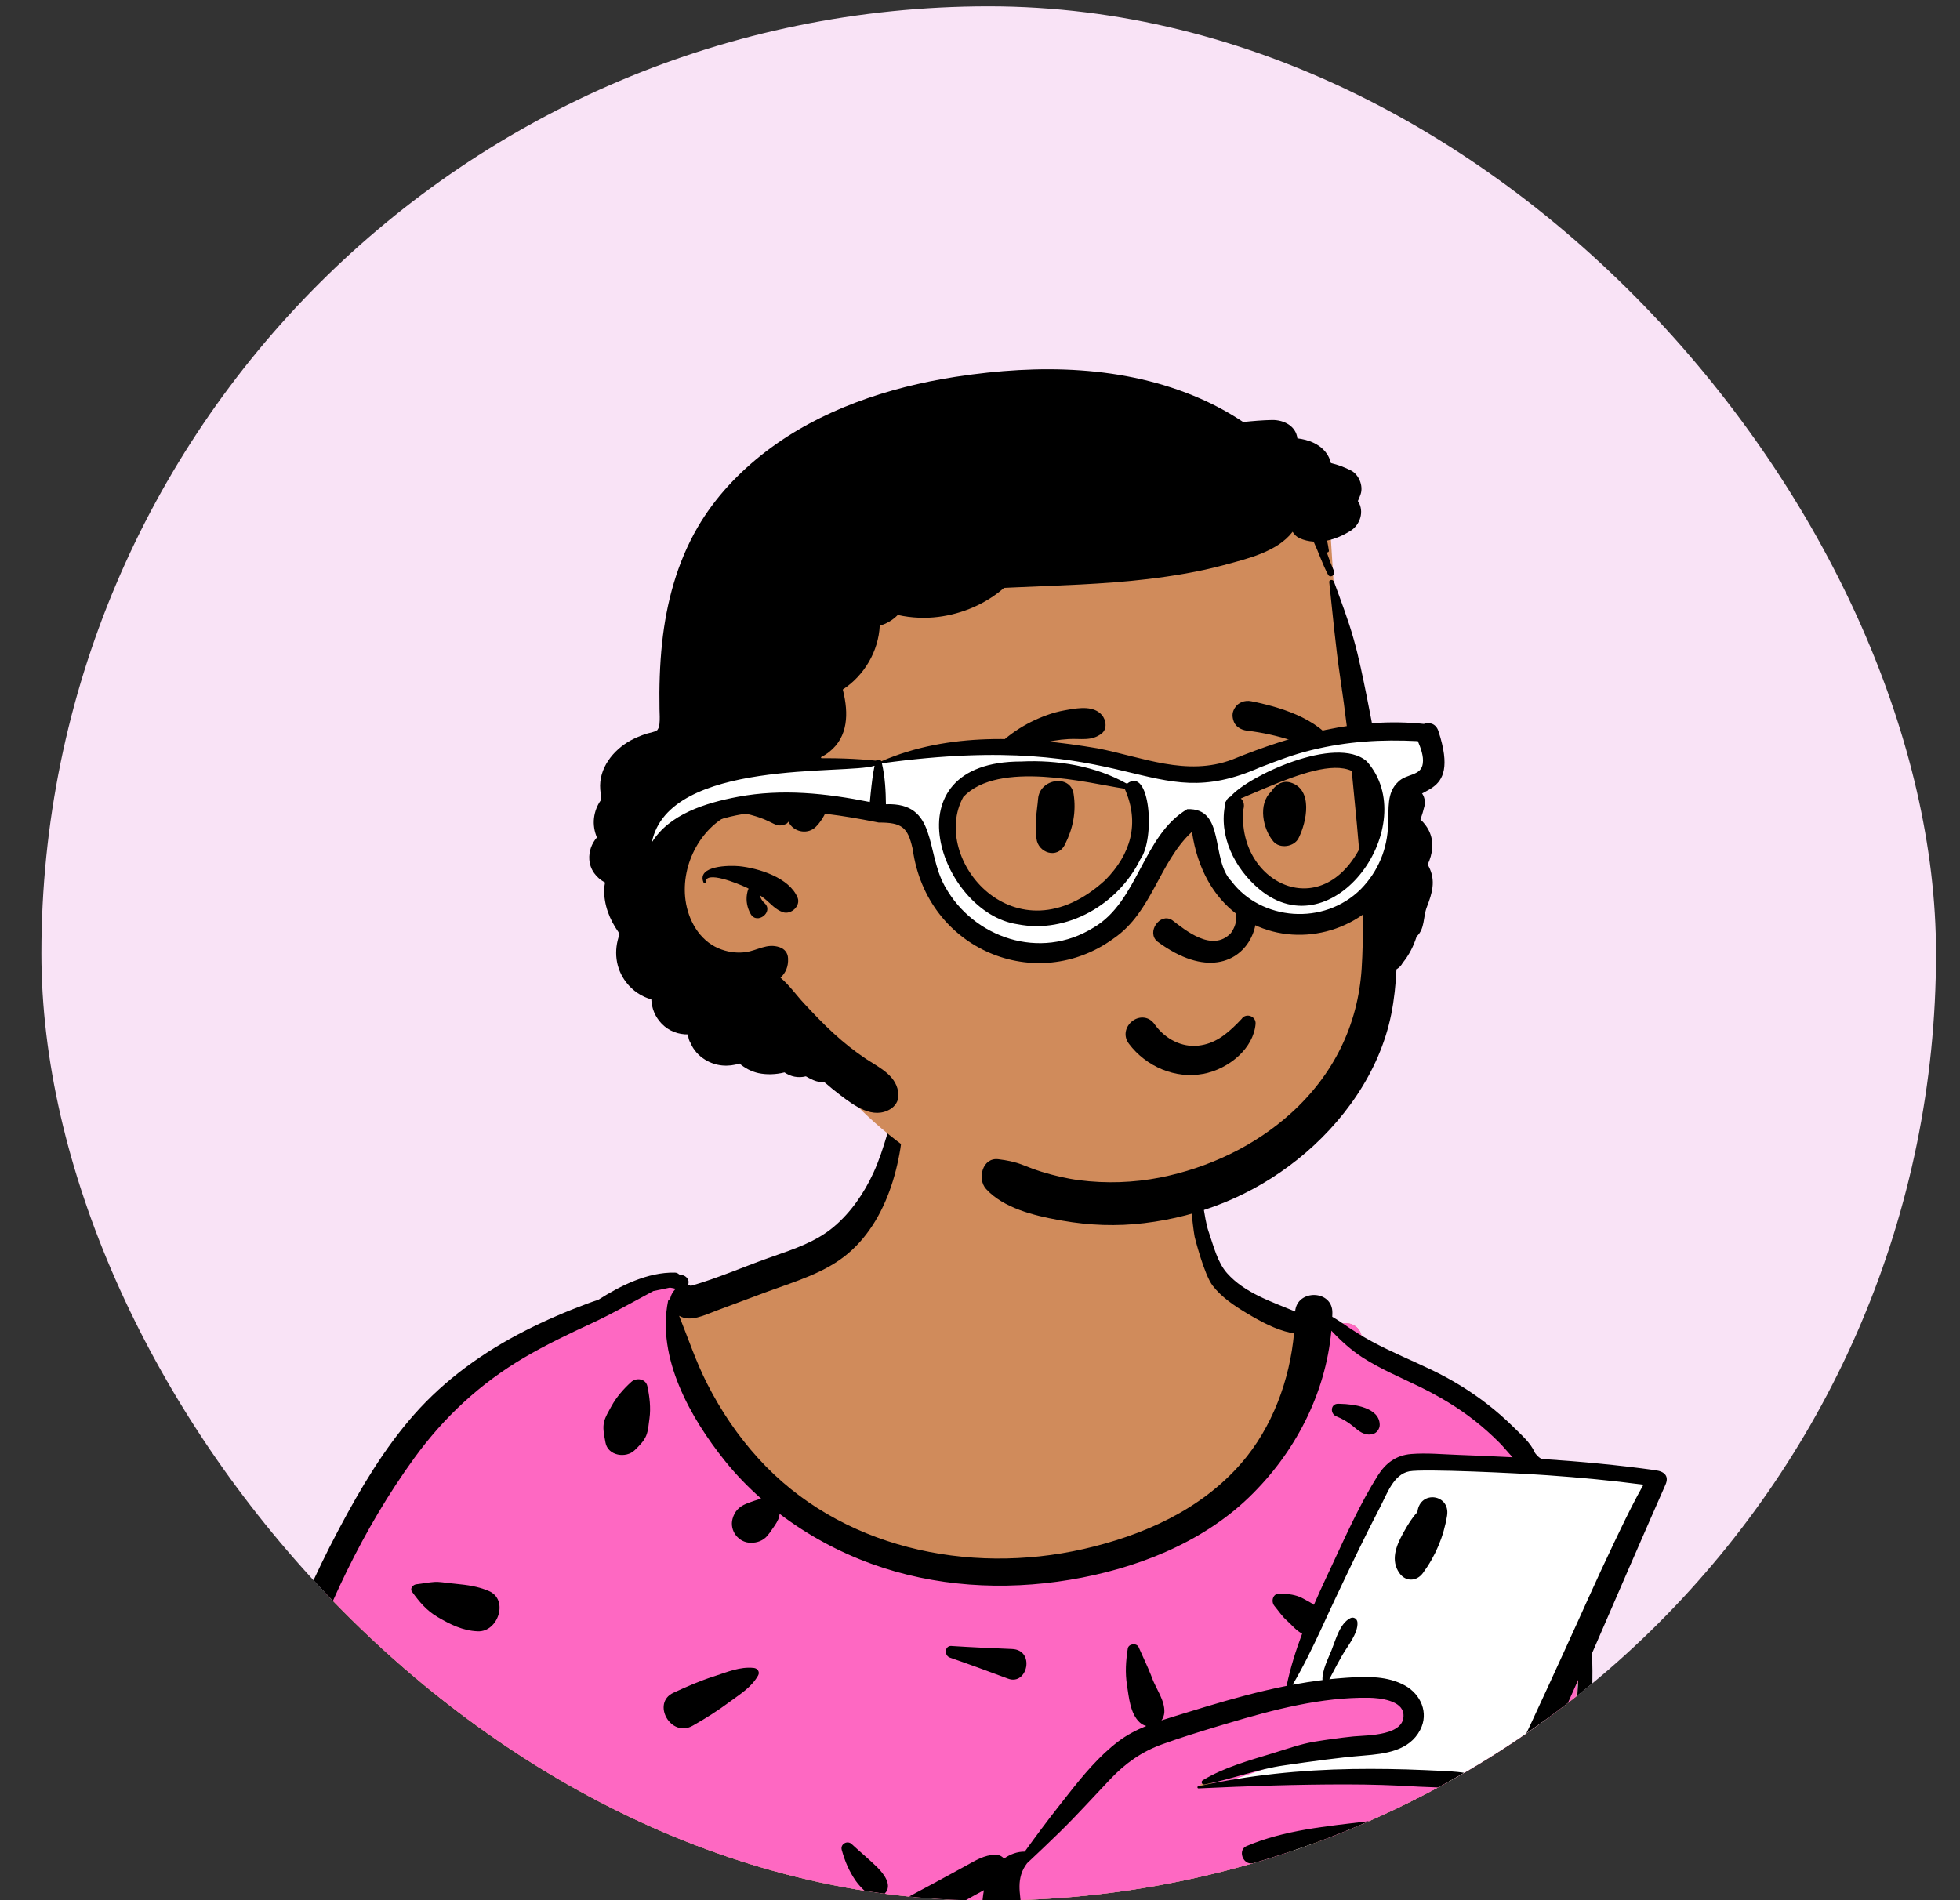 <svg width="33" height="32" viewBox="0 0 33 32" fill="none" xmlns="http://www.w3.org/2000/svg">
<rect x="0" y="0" width="33" height="32" fill="#333333" stroke="none"/>
<g clip-path="url(#clip0_6614_8702)">
<rect x="0.697" y="0.107" width="31.899" height="31.899" rx="15.95" fill="#F9E3F6"/>
<path fill-rule="evenodd" clip-rule="evenodd" d="M26.573 28.753C26.469 28.469 26.62 28.186 26.704 27.912C27.001 26.962 26.188 24.563 25.62 24.528C25.412 23.991 24.857 23.768 24.421 23.458C23.925 23.149 23.443 22.794 22.928 22.523C22.899 22.267 22.589 22.203 22.399 22.387C21.877 22.062 21.252 22.122 20.693 21.91C20.268 21.223 20.236 20.501 20.123 19.839C20.074 19.55 20.126 19.272 19.929 19.014C19.266 18.082 16.647 17.678 15.681 18.23C15.161 17.906 15.149 18.493 15.066 18.855C14.974 19.037 14.925 19.242 14.94 19.458C14.694 19.972 14.485 20.615 13.968 20.999C13.312 21.486 12.302 21.671 11.662 21.91C11.518 21.772 11.475 21.572 11.475 21.572C10.483 21.788 9.52 22.167 8.689 22.758C7.745 23.034 7.081 23.802 6.6 24.625C6.547 24.712 6.534 24.8 6.55 24.881C5.072 27.048 4.366 29.641 4.267 32.261C3.316 32.831 4.719 37.956 5.045 39.019C5.046 39.019 5.046 39.019 5.046 39.019C5.258 39.394 5.498 40.464 6.029 40.381C6.392 40.792 6.972 40.711 7.465 40.743C7.385 41.051 7.424 41.403 7.52 41.708C7.633 42.071 8.188 42.083 8.267 41.688C13.181 42.642 18.223 41.88 23.192 42.024C24.629 42.034 26.066 42.078 27.499 42.181C27.701 42.195 27.905 41.989 27.892 41.788C27.583 38.51 27.294 34.199 26.949 30.953C26.868 30.213 26.803 29.465 26.573 28.753Z" fill="#D08B5B"/>
<path d="M11.48 21.594L11.461 21.637C11.342 21.911 11.282 22.138 11.282 22.318C11.282 22.729 13.11 26.792 17.165 26.419C19.868 26.17 21.516 24.942 22.109 22.735L22.143 22.259C22.23 22.294 22.317 22.335 22.4 22.387C22.59 22.204 22.899 22.267 22.928 22.523C23.443 22.794 23.926 23.149 24.421 23.458L24.451 23.48C24.883 23.778 25.417 24.003 25.62 24.528L25.701 24.533C26.244 24.569 27.001 26.961 26.704 27.912C26.621 28.186 26.469 28.47 26.572 28.753C26.803 29.465 26.868 30.213 26.949 30.953C27.294 34.199 27.584 38.51 27.892 41.788C27.905 41.989 27.701 42.162 27.499 42.181C23.329 42.563 7.633 42.268 7.52 41.905C7.424 41.601 7.385 41.05 7.465 40.742C6.972 40.711 6.392 40.792 6.029 40.381C5.499 40.463 5.258 39.393 5.046 39.019L5.045 39.02C4.719 37.956 3.316 32.831 4.267 32.261C4.366 29.641 5.072 27.048 6.55 24.882C6.535 24.804 6.546 24.719 6.594 24.636L6.6 24.625C7.081 23.802 7.746 23.034 8.69 22.758C9.52 22.166 10.483 21.788 11.475 21.572C11.476 21.579 11.478 21.587 11.48 21.594ZM23.079 28.361C22.873 28.374 22.605 28.409 22.308 28.458C21.712 28.557 20.991 28.713 20.385 28.861C19.776 29.01 19.351 29.212 19.078 29.376C18.942 29.458 18.843 29.531 18.779 29.584C18.746 29.61 18.722 29.632 18.706 29.646C18.698 29.654 18.693 29.66 18.689 29.664C18.687 29.666 18.685 29.667 18.684 29.668L18.683 29.67H18.682L17.262 31.227L16.905 31.458L16.892 31.467V31.517C16.892 31.538 16.892 31.57 16.893 31.61C16.894 31.691 16.897 31.808 16.902 31.949C16.913 32.232 16.934 32.617 16.976 33.02C17.018 33.427 17.204 33.857 17.377 34.183C17.464 34.346 17.548 34.484 17.61 34.581C17.642 34.63 17.668 34.668 17.686 34.694C17.695 34.707 17.702 34.718 17.707 34.725C17.709 34.728 17.712 34.731 17.713 34.732L17.714 34.734H17.715V34.735L17.727 34.752L17.747 34.746H17.748C17.749 34.746 17.751 34.745 17.752 34.745C17.756 34.744 17.762 34.742 17.769 34.74C17.783 34.736 17.804 34.731 17.83 34.724C17.883 34.709 17.96 34.688 18.053 34.663C18.238 34.613 18.489 34.545 18.752 34.475C19.279 34.334 19.851 34.185 20.037 34.149C20.138 34.13 20.232 34.075 20.318 34.002C20.403 33.929 20.483 33.837 20.555 33.741C20.627 33.646 20.694 33.546 20.752 33.457C20.811 33.368 20.862 33.291 20.904 33.239C20.943 33.193 21.013 33.154 21.108 33.12C21.202 33.086 21.317 33.059 21.445 33.032C21.698 32.98 21.999 32.933 22.259 32.851C22.527 32.766 22.712 32.55 22.828 32.359C22.887 32.264 22.929 32.173 22.956 32.106C22.97 32.073 22.98 32.045 22.986 32.026C22.988 32.022 22.989 32.017 22.99 32.014C22.998 32.012 23.01 32.01 23.024 32.007C23.055 32 23.1 31.989 23.155 31.977C23.267 31.953 23.42 31.921 23.583 31.886C23.91 31.815 24.283 31.733 24.465 31.692C24.56 31.671 24.617 31.632 24.64 31.576C24.662 31.522 24.645 31.462 24.621 31.413C24.597 31.363 24.561 31.317 24.531 31.284C24.517 31.268 24.504 31.254 24.494 31.244L24.48 31.23H24.479V31.229L24.47 31.222L24.459 31.221L21.891 31.13C21.9 31.128 21.91 31.127 21.919 31.125C22.083 31.09 22.305 31.044 22.537 30.996C23.004 30.9 23.514 30.797 23.694 30.773C23.877 30.747 24.212 30.659 24.501 30.548C24.645 30.492 24.78 30.43 24.879 30.367C24.928 30.336 24.97 30.303 25 30.27C25.03 30.236 25.05 30.199 25.05 30.159C25.05 30.111 25.011 30.078 24.966 30.056C24.919 30.032 24.852 30.012 24.774 29.996C24.615 29.964 24.397 29.943 24.156 29.93C23.675 29.903 23.096 29.905 22.71 29.905C22.322 29.905 21.7 29.941 21.175 29.977C20.913 29.996 20.674 30.014 20.501 30.027C20.458 30.031 20.418 30.033 20.384 30.036L20.89 29.794H20.893C20.897 29.793 20.904 29.792 20.912 29.79C20.928 29.787 20.953 29.782 20.983 29.776C21.044 29.765 21.133 29.748 21.239 29.727C21.453 29.687 21.74 29.634 22.036 29.58C22.332 29.526 22.638 29.472 22.888 29.432C23.139 29.391 23.331 29.365 23.402 29.365C23.567 29.365 23.681 29.242 23.75 29.129C23.785 29.072 23.811 29.014 23.827 28.972C23.836 28.95 23.842 28.931 23.846 28.919C23.848 28.913 23.85 28.908 23.851 28.904C23.851 28.903 23.852 28.901 23.852 28.9V28.899L23.855 28.889L23.851 28.879L23.85 28.878C23.849 28.877 23.849 28.876 23.849 28.875C23.848 28.873 23.847 28.869 23.845 28.865C23.841 28.857 23.834 28.843 23.826 28.828C23.811 28.797 23.788 28.755 23.758 28.707C23.699 28.611 23.612 28.493 23.502 28.407C23.468 28.381 23.41 28.367 23.342 28.361C23.272 28.355 23.182 28.355 23.079 28.361ZM23.336 28.421C23.404 28.427 23.446 28.439 23.465 28.454C23.567 28.533 23.65 28.645 23.707 28.738C23.736 28.784 23.758 28.826 23.773 28.855C23.78 28.87 23.785 28.883 23.789 28.891L23.79 28.893C23.79 28.895 23.789 28.898 23.788 28.9C23.785 28.912 23.779 28.929 23.771 28.949C23.755 28.99 23.731 29.043 23.698 29.097C23.632 29.205 23.534 29.305 23.402 29.305C23.325 29.305 23.128 29.332 22.879 29.372C22.629 29.413 22.322 29.467 22.026 29.52C21.729 29.574 21.441 29.629 21.228 29.669C21.121 29.689 21.033 29.706 20.972 29.718C20.941 29.724 20.917 29.728 20.901 29.731C20.893 29.733 20.886 29.734 20.882 29.734C20.88 29.735 20.878 29.735 20.877 29.735L20.875 29.736V29.735L20.868 29.738L20.21 30.053L20.226 30.11H20.231C20.234 30.11 20.239 30.109 20.245 30.108C20.258 30.107 20.277 30.106 20.301 30.105C20.349 30.101 20.42 30.095 20.506 30.088C20.678 30.074 20.917 30.056 21.179 30.038C21.704 30.002 22.325 29.965 22.71 29.965C23.097 29.965 23.674 29.963 24.154 29.99C24.393 30.004 24.608 30.024 24.762 30.056C24.839 30.071 24.899 30.089 24.939 30.109C24.981 30.131 24.989 30.149 24.989 30.159C24.989 30.178 24.98 30.201 24.955 30.23C24.931 30.257 24.894 30.286 24.847 30.316C24.753 30.377 24.622 30.437 24.48 30.492C24.194 30.602 23.863 30.689 23.686 30.713C23.504 30.738 22.991 30.84 22.526 30.936C22.293 30.985 22.07 31.032 21.906 31.066C21.825 31.084 21.757 31.098 21.71 31.107C21.687 31.112 21.669 31.116 21.656 31.119C21.65 31.12 21.645 31.121 21.642 31.122C21.641 31.122 21.64 31.123 21.639 31.123H21.637L21.643 31.183L24.445 31.28C24.447 31.282 24.449 31.285 24.451 31.287C24.46 31.296 24.473 31.309 24.486 31.324C24.514 31.355 24.547 31.397 24.568 31.439C24.589 31.483 24.595 31.523 24.583 31.554C24.571 31.583 24.537 31.615 24.451 31.634C24.27 31.674 23.897 31.755 23.57 31.826C23.407 31.862 23.254 31.895 23.143 31.919C23.088 31.931 23.042 31.941 23.011 31.947C22.995 31.951 22.982 31.953 22.974 31.955C22.97 31.956 22.967 31.958 22.965 31.958H22.961L22.944 31.962L22.939 31.98V31.98L22.93 32.007C22.924 32.025 22.914 32.052 22.901 32.084C22.874 32.148 22.833 32.236 22.776 32.328C22.663 32.514 22.489 32.715 22.241 32.793C21.986 32.874 21.691 32.92 21.433 32.974C21.305 33 21.185 33.028 21.087 33.063C20.99 33.099 20.907 33.142 20.858 33.201C20.812 33.256 20.759 33.336 20.701 33.424C20.643 33.512 20.578 33.611 20.507 33.704C20.436 33.798 20.36 33.887 20.279 33.956C20.197 34.025 20.112 34.073 20.026 34.09C19.836 34.126 19.261 34.276 18.736 34.416C18.474 34.486 18.222 34.554 18.036 34.605C17.944 34.63 17.868 34.651 17.815 34.665C17.788 34.672 17.767 34.679 17.753 34.683H17.751C17.747 34.677 17.742 34.669 17.735 34.66C17.718 34.634 17.692 34.596 17.661 34.548C17.599 34.452 17.516 34.315 17.43 34.154C17.257 33.831 17.076 33.409 17.035 33.013C16.994 32.612 16.974 32.229 16.963 31.947C16.958 31.806 16.955 31.69 16.953 31.609C16.953 31.569 16.953 31.538 16.952 31.517C16.952 31.51 16.952 31.504 16.952 31.499L17.298 31.276L17.299 31.277L17.304 31.271L18.725 29.711H18.726L18.731 29.706C18.734 29.703 18.74 29.697 18.747 29.69C18.762 29.677 18.785 29.656 18.817 29.631C18.879 29.58 18.975 29.508 19.109 29.428C19.377 29.266 19.796 29.067 20.399 28.92C21.004 28.772 21.724 28.616 22.318 28.518C22.614 28.468 22.88 28.434 23.083 28.422C23.184 28.416 23.27 28.415 23.336 28.421Z" fill="#FE68C2"/>
<path fill-rule="evenodd" clip-rule="evenodd" d="M21.663 28.485L23.107 25.214C23.107 25.214 23.325 24.659 23.696 24.659C24.066 24.659 27.427 24.764 27.427 24.764C27.427 24.764 28.114 24.852 27.892 25.214C27.67 25.577 24.368 32.329 24.368 32.329H22.968V31.988L24.527 31.552C24.527 31.552 24.811 31.251 24.368 31.251C23.926 31.251 21.352 31.152 21.352 31.152L23.806 30.792L25.02 30.326L24.842 30.08L23.806 29.932L20.434 30.08L21.352 29.77L23.403 29.335C23.403 29.335 23.806 29.051 23.806 28.772C23.806 28.494 22.726 28.387 22.726 28.387L21.663 28.485Z" fill="white"/>
<path fill-rule="evenodd" clip-rule="evenodd" d="M15.147 18.432C15.161 18.394 15.219 18.399 15.22 18.442C15.242 19.364 15.013 20.49 14.275 21.112C13.896 21.432 13.396 21.578 12.936 21.746L12.884 21.765L12.072 22.068C11.857 22.148 11.624 22.271 11.434 22.158C11.588 22.54 11.717 22.932 11.905 23.3C12.138 23.758 12.42 24.177 12.766 24.558C14.134 26.068 16.3 26.528 18.244 26.086C19.244 25.858 20.218 25.427 20.901 24.639C21.42 24.041 21.718 23.237 21.788 22.445C21.768 22.448 21.746 22.448 21.724 22.443C21.478 22.389 21.23 22.258 21.014 22.128L20.993 22.116C20.785 21.991 20.568 21.847 20.418 21.652C20.27 21.459 20.114 20.828 20.114 20.828C20.072 20.591 20.032 20.119 20.039 19.88C20.039 19.857 20.14 19.844 20.15 19.867C20.243 20.07 20.273 20.517 20.345 20.729L20.359 20.771C20.435 20.992 20.501 21.262 20.659 21.44C20.957 21.776 21.405 21.918 21.806 22.086C21.835 21.707 22.441 21.716 22.433 22.111C22.433 22.133 22.432 22.154 22.431 22.175C22.479 22.202 22.525 22.232 22.568 22.261L22.61 22.289C22.768 22.397 22.928 22.5 23.097 22.591C23.424 22.768 23.77 22.909 24.105 23.07C24.444 23.233 24.761 23.427 25.058 23.659C25.197 23.768 25.33 23.884 25.456 24.007L25.491 24.041C25.611 24.161 25.768 24.295 25.836 24.452C25.851 24.487 25.927 24.568 25.968 24.57C26.605 24.612 27.24 24.671 27.873 24.759C28.037 24.782 28.101 24.867 28.041 25.003C27.833 25.472 27.018 27.345 26.802 27.848C26.827 28.218 26.793 28.652 26.816 29.022C26.849 29.561 26.892 30.1 26.945 30.637C27.132 32.56 27.416 34.474 27.673 36.389C27.801 37.347 27.918 38.306 28.034 39.266C28.092 39.751 28.142 40.237 28.18 40.724C28.196 40.927 28.21 41.13 28.223 41.333L28.234 41.514C28.249 41.74 28.284 41.957 28.143 42.152C28.079 42.24 27.934 42.29 27.85 42.189C27.745 42.063 27.706 41.969 27.696 41.803C27.688 41.676 27.686 41.549 27.681 41.422C27.668 41.147 27.652 40.872 27.634 40.597C27.597 40.048 27.555 39.498 27.507 38.95C27.337 37.026 27.014 35.117 26.798 33.198C26.69 32.231 26.613 31.262 26.572 30.289C26.552 29.803 26.544 29.318 26.549 28.831C26.551 28.65 26.56 28.469 26.572 28.289C26.25 29.021 25.911 29.745 25.557 30.461L25.473 30.63C25.248 31.082 25.018 31.536 24.748 31.962L24.702 32.035C24.592 32.208 24.443 32.481 24.244 32.536C24.105 32.574 23.935 32.547 23.793 32.544C23.651 32.541 23.51 32.541 23.369 32.535C23.211 32.529 23.059 32.508 22.907 32.467C22.881 32.46 22.857 32.453 22.835 32.443C22.681 32.695 22.419 32.887 22.151 32.999C21.936 33.089 21.712 33.151 21.486 33.207L21.407 33.227C21.166 33.287 20.889 33.316 20.753 33.549L20.721 33.603C20.62 33.775 20.523 33.926 20.355 34.049C20.175 34.182 19.962 34.266 19.749 34.331C19.531 34.397 19.308 34.448 19.086 34.503L19.026 34.518C18.88 34.554 18.733 34.588 18.587 34.627C18.525 34.644 18.462 34.662 18.401 34.683C18.33 34.707 18.279 34.745 18.222 34.787C18.172 34.963 17.956 35.059 17.779 35.047C17.686 35.04 17.602 35.009 17.526 34.962C17.393 35.075 17.247 35.176 17.112 35.281C16.922 35.428 16.732 35.573 16.541 35.717C16.147 36.014 15.749 36.308 15.348 36.595C14.636 37.105 13.908 37.592 13.167 38.061C12.858 38.256 12.547 38.451 12.234 38.642L12.267 38.654L12.334 38.679C12.491 38.738 12.666 38.833 12.696 39.016C12.72 39.161 12.639 39.261 12.496 39.279C12.325 39.3 12.192 39.18 12.086 39.065C12.039 39.014 11.987 38.967 11.942 38.915C11.924 38.893 11.91 38.869 11.897 38.843C11.588 39.025 11.274 39.202 10.957 39.367L10.877 39.408C10.088 39.811 9.321 40.252 8.526 40.644C8.318 40.746 8.065 40.857 7.802 40.932C7.872 41.203 7.871 41.501 7.872 41.776C7.874 42.044 7.448 42.043 7.457 41.776L7.461 41.647C7.469 41.431 7.482 41.206 7.533 40.995C6.756 41.123 5.98 40.844 5.836 40.76C5.676 40.667 5.532 40.519 5.411 40.381C5.153 40.086 4.974 39.733 4.816 39.378C4.476 38.617 4.235 37.804 4.059 36.991C3.41 33.993 3.689 30.784 4.743 27.91C5.006 27.192 5.317 26.489 5.674 25.812L5.718 25.729C6.074 25.059 6.469 24.393 6.971 23.823C7.494 23.23 8.139 22.768 8.841 22.41C9.184 22.235 9.537 22.084 9.897 21.95C9.955 21.928 10.013 21.909 10.072 21.89C10.447 21.651 10.903 21.422 11.36 21.431C11.39 21.431 11.416 21.443 11.434 21.461C11.456 21.465 11.478 21.469 11.5 21.476C11.549 21.49 11.6 21.543 11.593 21.598L11.591 21.616C11.59 21.625 11.588 21.634 11.585 21.642C11.601 21.644 11.617 21.648 11.633 21.654C12.069 21.53 12.499 21.342 12.925 21.19L13.022 21.156C13.378 21.031 13.744 20.908 14.037 20.661C14.328 20.415 14.546 20.096 14.705 19.752C14.9 19.328 14.987 18.868 15.147 18.432ZM23.883 40.815C23.969 40.751 24.072 40.825 24.104 40.905C24.21 41.166 24.158 41.571 24.008 41.802C23.853 42.041 23.482 41.947 23.473 41.657C23.463 41.355 23.639 40.996 23.883 40.815ZM24.775 33.608C24.783 33.574 24.836 33.574 24.844 33.608C24.916 33.914 24.914 34.244 24.935 34.558L24.938 34.593C24.963 34.939 24.984 35.286 24.999 35.633C25.029 36.316 25.065 36.998 25.105 37.68C25.125 38.018 25.146 38.356 25.168 38.694C25.239 38.655 25.312 38.62 25.388 38.59C25.502 38.544 25.612 38.538 25.734 38.54C25.882 38.541 25.994 38.672 25.974 38.817C25.953 38.975 25.814 39.043 25.669 39.021C25.508 38.995 25.347 38.957 25.185 38.941C25.203 39.202 25.222 39.463 25.242 39.724C25.268 40.07 25.302 40.416 25.326 40.761C25.328 40.794 25.331 40.827 25.334 40.861C25.43 40.81 25.532 40.785 25.649 40.753L25.679 40.745C25.848 40.696 26.028 40.629 26.184 40.743C26.289 40.819 26.31 40.944 26.223 41.045C26.091 41.197 25.896 41.168 25.714 41.16L25.616 41.157C25.524 41.153 25.439 41.147 25.353 41.124C25.369 41.349 25.377 41.575 25.35 41.797C25.335 41.917 25.177 41.949 25.135 41.826C25.026 41.506 25.003 41.161 24.963 40.826C24.926 40.513 24.903 40.198 24.879 39.883L24.871 39.789C24.816 39.098 24.772 38.406 24.74 37.712C24.708 37.02 24.689 36.327 24.681 35.633C24.677 35.318 24.683 35.002 24.695 34.687L24.699 34.593C24.713 34.269 24.703 33.925 24.775 33.608ZM10.336 40.866C10.34 40.822 10.376 40.767 10.428 40.774C10.477 40.78 10.527 40.777 10.575 40.785C10.639 40.795 10.69 40.833 10.749 40.856C10.845 40.895 10.949 40.915 11.048 40.946C11.232 41.005 11.333 41.199 11.256 41.381C11.176 41.571 10.974 41.615 10.799 41.535C10.662 41.472 10.559 41.371 10.467 41.254L10.44 41.221C10.401 41.171 10.355 41.115 10.339 41.054C10.322 40.995 10.33 40.926 10.336 40.866ZM19.307 39.969C19.537 39.937 19.733 40.015 19.946 40.089L19.963 40.095C20.18 40.17 20.496 40.222 20.607 40.444C20.674 40.577 20.622 40.755 20.464 40.794C20.215 40.857 19.991 40.674 19.784 40.552L19.773 40.545C19.574 40.429 19.369 40.331 19.241 40.129C19.208 40.076 19.237 39.979 19.307 39.969ZM11.278 21.684C11.186 21.705 11.094 21.723 11.002 21.741C10.652 21.928 10.312 22.123 9.951 22.29C9.567 22.467 9.185 22.651 8.821 22.865C8.085 23.299 7.478 23.862 6.976 24.553C6.11 25.746 5.466 27.122 5.005 28.519C4.887 28.878 4.781 29.24 4.687 29.606C4.853 29.453 5.049 29.359 5.269 29.278C5.362 29.244 5.479 29.302 5.526 29.382C5.547 29.419 5.559 29.454 5.557 29.497C5.552 29.591 5.491 29.698 5.39 29.716C5.155 29.759 4.926 29.844 4.699 29.918C4.665 29.929 4.636 29.925 4.612 29.912C4.387 30.865 4.246 31.838 4.196 32.817C4.154 33.646 4.18 34.481 4.272 35.308C4.342 35.277 4.411 35.247 4.489 35.229C4.589 35.206 4.688 35.177 4.785 35.145C5.068 35.052 5.197 35.519 4.908 35.59C4.801 35.616 4.693 35.638 4.583 35.654C4.488 35.668 4.403 35.662 4.313 35.647C4.382 36.163 4.476 36.676 4.595 37.181L4.622 37.292C4.777 37.937 4.958 38.588 5.22 39.198C5.348 39.497 5.518 39.781 5.728 40.031C5.831 40.153 5.946 40.259 6.07 40.358C6.174 40.441 6.528 40.621 6.946 40.621C7.364 40.621 7.477 40.581 7.688 40.509C8.106 40.365 8.502 40.136 8.893 39.932L8.934 39.911C9.107 39.821 9.279 39.73 9.451 39.639C9.43 39.463 9.468 39.316 9.559 39.154C9.658 38.979 9.902 39.066 9.921 39.245L9.921 39.252C9.924 39.293 9.931 39.334 9.939 39.375C11.089 38.745 12.214 38.072 13.322 37.369C14.035 36.917 14.741 36.451 15.437 35.972C15.784 35.732 16.129 35.488 16.47 35.24C16.649 35.109 16.827 34.978 17.004 34.845C17.078 34.79 17.15 34.732 17.224 34.677C17.206 34.654 17.189 34.632 17.172 34.61C16.896 34.248 16.716 33.818 16.627 33.373C16.573 33.105 16.547 32.827 16.539 32.553L16.536 32.434C16.53 32.234 16.529 32.025 16.566 31.831C16.516 31.858 16.464 31.885 16.413 31.914C16.23 32.018 16.046 32.122 15.862 32.225C15.493 32.432 15.124 32.636 14.749 32.832C14.081 33.182 13.405 33.516 12.712 33.814L12.375 33.959C11.789 34.211 11.199 34.459 10.59 34.646C10.246 34.751 9.731 34.882 9.383 34.962C9.383 34.962 9.803 35.358 9.499 35.494C9.195 35.63 8.944 35.108 8.934 35.061C8.773 35.094 8.315 35.176 8.315 35.176C7.879 35.26 7.457 35.426 7.068 35.639C6.933 35.713 6.895 35.569 7.038 35.469C7.457 35.176 7.946 35.01 8.451 34.871L8.476 34.864C8.661 34.814 8.846 34.761 9.03 34.706C9.01 34.633 8.998 34.557 9 34.473C9.006 34.286 9.022 34.098 9.032 33.911C9.053 33.52 9.079 33.129 9.111 32.737C9.123 32.587 9.136 32.436 9.151 32.285C9.052 32.232 8.967 32.161 8.857 32.127L8.838 32.121C8.72 32.09 8.76 31.938 8.865 31.925C8.96 31.913 9.054 31.918 9.148 31.938C9.162 31.942 9.176 31.945 9.189 31.949C9.206 31.809 9.225 31.67 9.247 31.531C9.304 31.164 9.345 30.778 9.464 30.426C9.473 30.4 9.511 30.39 9.526 30.418C9.699 30.748 9.705 31.152 9.725 31.52L9.727 31.564C9.75 31.964 9.752 32.369 9.744 32.77C9.737 33.184 9.722 33.596 9.704 34.009C9.696 34.176 9.697 34.348 9.668 34.507C10.7 34.172 11.714 33.77 12.686 33.295C13.371 32.96 14.051 32.611 14.723 32.249C15.059 32.068 15.398 31.89 15.734 31.708C15.852 31.644 15.969 31.58 16.087 31.516L16.264 31.419C16.429 31.329 16.567 31.24 16.759 31.233C16.816 31.232 16.868 31.258 16.904 31.299C17.008 31.226 17.127 31.181 17.253 31.182C17.441 30.921 17.633 30.663 17.832 30.41L17.979 30.223C18.234 29.899 18.504 29.572 18.829 29.326C18.974 29.216 19.133 29.134 19.3 29.066C19.261 29.056 19.222 29.037 19.188 29.005C19.029 28.858 19.007 28.584 18.975 28.379C18.942 28.166 18.955 27.975 18.988 27.763C19 27.68 19.137 27.663 19.171 27.739C19.241 27.899 19.316 28.052 19.38 28.213L19.398 28.262C19.467 28.444 19.613 28.636 19.604 28.833C19.601 28.887 19.583 28.934 19.555 28.972C19.695 28.926 19.836 28.885 19.976 28.841C20.415 28.706 20.855 28.574 21.303 28.469C21.422 28.441 21.541 28.415 21.662 28.391C21.724 28.092 21.816 27.799 21.924 27.511C21.822 27.459 21.756 27.371 21.668 27.292C21.585 27.219 21.528 27.13 21.458 27.046C21.394 26.969 21.43 26.831 21.545 26.836L21.578 26.837C21.697 26.843 21.812 26.855 21.921 26.91L21.959 26.93C22.012 26.958 22.07 26.989 22.122 27.026C22.189 26.871 22.259 26.718 22.33 26.566L22.422 26.369C22.66 25.858 22.898 25.327 23.197 24.85C23.33 24.639 23.507 24.506 23.761 24.486C24.023 24.465 24.295 24.492 24.557 24.501C24.86 24.512 25.164 24.525 25.468 24.541C25.39 24.46 25.319 24.369 25.241 24.291C25.111 24.161 24.974 24.038 24.83 23.925C24.545 23.7 24.232 23.515 23.906 23.355C23.581 23.196 23.245 23.057 22.94 22.86C22.747 22.735 22.574 22.578 22.416 22.409C22.317 23.479 21.8 24.474 21.023 25.221C20.216 25.997 19.101 26.424 18.01 26.605C16.897 26.79 15.736 26.722 14.672 26.335C14.123 26.136 13.597 25.851 13.127 25.494C13.122 25.525 13.116 25.556 13.104 25.585C13.087 25.623 13.067 25.657 13.044 25.691L13.003 25.75C12.978 25.788 12.951 25.825 12.922 25.86C12.851 25.945 12.751 25.982 12.642 25.981C12.435 25.981 12.278 25.777 12.334 25.576C12.369 25.45 12.444 25.374 12.561 25.325C12.598 25.309 12.636 25.296 12.674 25.283L12.702 25.273C12.74 25.26 12.778 25.248 12.818 25.24C12.596 25.044 12.389 24.831 12.205 24.601C11.626 23.879 11.054 22.868 11.248 21.91C11.251 21.893 11.266 21.883 11.282 21.88C11.293 21.813 11.329 21.748 11.378 21.704C11.345 21.695 11.312 21.689 11.278 21.684ZM17.293 38.258C17.408 38.194 17.526 38.345 17.433 38.439L17.294 38.578C17.165 38.708 17.039 38.839 16.928 38.987L16.902 39.023C16.752 39.226 16.593 39.461 16.349 39.537C16.053 39.629 15.768 39.269 15.94 39.006C16.09 38.776 16.378 38.689 16.626 38.594C16.861 38.504 17.073 38.38 17.293 38.258ZM7.751 37.196C7.818 37.108 7.994 37.155 7.948 37.279C7.798 37.685 7.737 38.237 7.359 38.507C7.238 38.594 7.046 38.554 6.946 38.453C6.832 38.34 6.827 38.179 6.892 38.04C6.972 37.87 7.168 37.747 7.305 37.618L7.317 37.606C7.464 37.463 7.624 37.362 7.751 37.196ZM23.536 37.663C23.656 37.611 23.97 37.51 24.063 37.63C24.067 37.634 24.071 37.639 24.074 37.644C24.096 37.684 24.1 37.739 24.074 37.779C23.965 37.941 23.853 38.063 23.699 38.179L23.681 38.191C23.514 38.315 23.356 38.459 23.152 38.515C22.869 38.592 22.672 38.237 22.87 38.031C23.03 37.864 23.275 37.778 23.487 37.685L23.536 37.663ZM12.17 35.347C12.123 35.261 12.22 35.156 12.307 35.21C12.557 35.363 12.848 35.477 13.129 35.559C13.242 35.593 13.345 35.708 13.337 35.832L13.335 35.851C13.332 35.895 13.326 35.938 13.298 35.975C13.2 36.103 13.06 36.152 12.911 36.076C12.578 35.908 12.35 35.672 12.17 35.347ZM19.474 35.088C19.468 35.052 19.494 35.024 19.531 35.031C19.742 35.071 19.937 35.173 20.119 35.29C20.216 35.353 20.31 35.422 20.407 35.486C20.527 35.564 20.572 35.629 20.589 35.773C20.601 35.868 20.512 35.954 20.431 35.981C20.209 36.052 19.955 35.818 19.805 35.665L19.798 35.658C19.641 35.498 19.512 35.309 19.474 35.088ZM25.817 34.839C25.769 34.709 25.935 34.601 26.044 34.665C26.146 34.725 26.256 34.775 26.353 34.844C26.441 34.907 26.522 34.982 26.607 35.051L26.649 35.084C26.805 35.209 27.062 35.519 26.839 35.698C26.627 35.869 26.346 35.651 26.204 35.491L26.194 35.48C26.112 35.386 26.011 35.283 25.952 35.172C25.896 35.069 25.858 34.949 25.817 34.839ZM23.727 24.778C23.462 24.83 23.353 25.157 23.241 25.371C22.978 25.875 22.735 26.388 22.491 26.902C22.416 27.06 22.343 27.219 22.27 27.378C22.265 27.391 22.259 27.403 22.253 27.415C22.102 27.74 21.946 28.063 21.764 28.371C21.931 28.34 22.098 28.314 22.266 28.293C22.257 28.135 22.365 27.923 22.419 27.79L22.423 27.779C22.49 27.609 22.56 27.34 22.732 27.252C22.789 27.222 22.85 27.259 22.855 27.322C22.868 27.51 22.684 27.725 22.594 27.884C22.54 27.98 22.487 28.077 22.436 28.175C22.416 28.211 22.4 28.247 22.381 28.279C22.467 28.27 22.554 28.262 22.641 28.256L22.697 28.252C23.019 28.231 23.361 28.224 23.652 28.383C23.922 28.531 24.06 28.845 23.912 29.131C23.727 29.488 23.32 29.535 22.962 29.564C22.516 29.6 22.068 29.665 21.624 29.729C21.165 29.794 20.733 29.964 20.28 30.051C20.238 30.059 20.212 30.004 20.251 29.98C20.607 29.763 21.041 29.644 21.44 29.522L21.472 29.512C21.688 29.446 21.9 29.37 22.123 29.332C22.341 29.296 22.559 29.266 22.778 29.243L22.8 29.241C23.041 29.221 23.656 29.228 23.63 28.871C23.613 28.635 23.229 28.594 23.053 28.591C22.249 28.578 21.439 28.792 20.675 29.02L20.504 29.071C20.191 29.166 19.878 29.262 19.571 29.373C19.223 29.498 18.949 29.693 18.695 29.96C18.414 30.256 18.142 30.558 17.851 30.844C17.667 31.024 17.481 31.201 17.293 31.377C17.251 31.432 17.217 31.491 17.193 31.569C17.154 31.7 17.163 31.821 17.178 31.956C17.215 32.295 17.224 32.638 17.271 32.976C17.315 33.289 17.377 33.614 17.507 33.905C17.558 34.02 17.625 34.133 17.702 34.234L17.763 34.314C17.79 34.349 17.82 34.387 17.852 34.423C17.898 34.367 17.965 34.33 18.043 34.339C18.209 34.358 18.339 34.354 18.501 34.316C18.627 34.286 18.752 34.252 18.877 34.22C19.123 34.157 19.371 34.1 19.614 34.028L19.656 34.016C19.837 33.96 20.018 33.891 20.169 33.773C20.345 33.638 20.398 33.441 20.528 33.272C20.806 32.91 21.405 32.917 21.811 32.818C22.155 32.734 22.487 32.601 22.726 32.351L22.739 32.336C22.729 32.291 22.746 32.241 22.788 32.218L22.797 32.213C22.813 32.203 22.83 32.2 22.847 32.2C22.869 32.168 22.891 32.134 22.91 32.098C22.926 32.069 22.966 32.09 22.961 32.12C22.958 32.137 22.953 32.154 22.949 32.171C23.18 32.111 23.434 32.123 23.669 32.123L23.973 32.122C24.026 32.121 24.105 32.119 24.112 32.115L24.119 32.112C24.138 32.104 24.111 32.118 24.124 32.1C24.139 32.081 24.153 32.061 24.167 32.041C24.218 31.971 24.265 31.898 24.312 31.825C23.802 31.954 23.274 32.035 22.753 32.102C22.195 32.175 21.629 32.225 21.065 32.226C20.91 32.226 20.911 31.991 21.065 31.985C21.662 31.963 22.256 31.931 22.848 31.855C23.155 31.815 23.46 31.765 23.764 31.707C23.881 31.685 23.998 31.661 24.114 31.636L24.202 31.617C24.257 31.605 24.412 31.587 24.487 31.537C24.502 31.511 24.517 31.486 24.532 31.46C24.524 31.371 24.297 31.383 24.244 31.383C24.092 31.382 23.941 31.384 23.789 31.384C23.487 31.385 23.184 31.382 22.881 31.38C22.277 31.375 21.67 31.354 21.065 31.38C20.919 31.386 20.842 31.151 20.987 31.089C21.627 30.816 22.337 30.756 23.021 30.672C23.38 30.628 23.739 30.577 24.091 30.488L24.178 30.466C24.398 30.409 24.642 30.34 24.828 30.205C24.549 30.092 24.201 30.105 23.912 30.089L23.89 30.088C23.484 30.063 23.078 30.05 22.672 30.05C21.841 30.049 21.009 30.078 20.179 30.117C20.158 30.118 20.154 30.085 20.174 30.081C21.027 29.895 21.895 29.805 22.768 29.791C23.175 29.785 23.582 29.791 23.988 29.809L24.137 29.816C24.484 29.831 24.868 29.835 25.158 30.044C25.202 30.076 25.225 30.116 25.229 30.159C25.618 29.385 25.977 28.594 26.337 27.808C26.618 27.197 26.887 26.581 27.178 25.975L27.272 25.779C27.398 25.517 27.527 25.256 27.67 25.003C27.134 24.932 26.596 24.882 26.057 24.844C25.566 24.809 23.963 24.732 23.727 24.778ZM23.49 33.175C23.551 33.141 23.645 33.169 23.66 33.244C23.671 33.3 23.69 33.362 23.69 33.42C23.69 33.488 23.665 33.563 23.652 33.63C23.622 33.785 23.585 33.91 23.506 34.048C23.457 34.134 23.358 34.193 23.258 34.191C23.179 34.189 23.109 34.168 23.055 34.106C22.99 34.033 22.945 33.925 22.981 33.827C23.074 33.568 23.246 33.31 23.49 33.175ZM10.533 32.917C10.676 32.667 11.015 32.443 11.311 32.465C11.755 32.498 11.845 33.096 11.415 33.239C11.159 33.324 10.805 33.236 10.58 33.096C10.52 33.058 10.497 32.98 10.533 32.917ZM5.97 32.062C5.938 32.015 5.992 31.961 6.04 31.971C6.147 31.995 6.263 32.005 6.368 32.037C6.476 32.07 6.58 32.124 6.686 32.162C6.91 32.24 7.148 32.279 7.364 32.373C7.451 32.411 7.519 32.536 7.511 32.629L7.509 32.65C7.504 32.696 7.496 32.736 7.47 32.778C7.402 32.89 7.265 32.948 7.137 32.913C6.898 32.849 6.665 32.685 6.462 32.548L6.424 32.523C6.335 32.464 6.239 32.403 6.168 32.328C6.093 32.249 6.032 32.151 5.97 32.062ZM14.172 31.152C14.145 31.053 14.268 30.987 14.339 31.054C14.483 31.188 14.633 31.311 14.773 31.448L14.782 31.458C14.883 31.559 15.029 31.753 14.899 31.884C14.731 32.051 14.498 31.803 14.408 31.674C14.294 31.509 14.225 31.344 14.172 31.152ZM25.141 30.334C24.928 30.559 24.601 30.663 24.312 30.748C23.97 30.85 23.618 30.911 23.265 30.961C22.924 31.009 22.586 31.052 22.25 31.108C22.504 31.111 22.758 31.113 23.011 31.117C23.303 31.122 23.595 31.129 23.887 31.137C24.099 31.143 24.349 31.114 24.551 31.193C24.587 31.207 24.621 31.227 24.651 31.251C24.821 30.949 24.983 30.643 25.141 30.334ZM12.025 28.229C12.247 28.158 12.456 28.064 12.691 28.089C12.754 28.095 12.798 28.156 12.764 28.216C12.653 28.412 12.472 28.523 12.293 28.654L12.277 28.666C12.082 28.811 11.872 28.944 11.66 29.063C11.294 29.268 10.966 28.681 11.336 28.508C11.558 28.405 11.791 28.303 12.025 28.229ZM16.021 27.719C16.36 27.741 16.7 27.756 17.04 27.77C17.434 27.786 17.301 28.392 16.972 28.269C16.647 28.148 16.322 28.028 15.994 27.915C15.895 27.881 15.902 27.717 16.015 27.718L16.021 27.719ZM7.312 26.641C7.4 26.635 7.489 26.654 7.577 26.662L7.671 26.672C7.864 26.691 8.045 26.714 8.23 26.793C8.57 26.938 8.387 27.485 8.046 27.472C7.793 27.463 7.578 27.355 7.364 27.229C7.178 27.118 7.064 26.98 6.938 26.807C6.896 26.75 6.954 26.686 7.011 26.68C7.111 26.669 7.212 26.648 7.312 26.641ZM24.364 25.524C24.307 25.876 24.168 26.205 23.957 26.491C23.851 26.635 23.666 26.641 23.561 26.491C23.412 26.28 23.504 26.038 23.616 25.834L23.649 25.775C23.699 25.686 23.776 25.556 23.863 25.466L23.865 25.457C23.912 25.089 24.422 25.163 24.364 25.524ZM10.63 23.271C10.715 23.195 10.871 23.218 10.899 23.342C10.937 23.515 10.96 23.711 10.935 23.887C10.921 23.983 10.916 24.09 10.879 24.179C10.838 24.275 10.761 24.349 10.687 24.421C10.541 24.564 10.233 24.517 10.194 24.291L10.189 24.263C10.169 24.155 10.144 24.041 10.173 23.935C10.195 23.855 10.244 23.773 10.285 23.698L10.294 23.683C10.375 23.531 10.502 23.386 10.63 23.271ZM22.529 23.64L22.559 23.641C22.796 23.645 23.228 23.703 23.23 23.995C23.23 24.064 23.179 24.135 23.111 24.151C22.97 24.183 22.879 24.1 22.778 24.016C22.696 23.947 22.6 23.892 22.5 23.852C22.392 23.809 22.399 23.64 22.529 23.64Z" fill="black"/>
<path fill-rule="evenodd" clip-rule="evenodd" d="M23.248 15.075C23.042 13.589 22.572 12.146 22.505 10.637C22.464 9.992 22.424 9.346 22.384 8.7C22.369 8.297 21.846 8.161 21.646 8.518C21.192 8.014 20.38 8.088 19.759 8.104C16.109 8.233 12.64 10.706 11.387 14.154C11.357 14.236 11.366 14.323 11.4 14.402C10.816 16.353 12.881 17.61 14.29 18.48C14.862 19.085 15.534 19.587 16.292 19.932C17.165 20.343 18.136 20.572 19.1 20.594C19.312 20.599 19.439 20.428 19.454 20.25C19.762 20.178 20.288 20.261 20.451 19.945C22.305 19.138 23.514 17.093 23.248 15.075V15.075Z" fill="#D08B5B"/>
<path fill-rule="evenodd" clip-rule="evenodd" d="M22.38 9.804C22.375 9.756 22.444 9.755 22.459 9.794C22.576 10.115 22.698 10.433 22.791 10.762C22.881 11.079 22.945 11.403 23.011 11.726C23.12 12.262 23.213 12.802 23.29 13.344C23.455 13.214 23.671 13.203 23.875 13.303C23.97 13.35 24.006 13.475 23.984 13.572C23.965 13.649 23.943 13.726 23.916 13.802C23.974 13.853 24.022 13.916 24.058 13.988C24.152 14.179 24.121 14.379 24.037 14.561C24.044 14.572 24.05 14.582 24.056 14.594C24.178 14.831 24.113 15.042 24.024 15.273C23.957 15.446 23.994 15.64 23.851 15.771C23.801 15.931 23.726 16.08 23.617 16.215C23.593 16.261 23.556 16.297 23.512 16.324C23.5 16.577 23.474 16.83 23.424 17.08C23.229 18.052 22.61 18.917 21.844 19.528C21.095 20.126 20.215 20.483 19.265 20.598C18.804 20.654 18.342 20.637 17.884 20.556L17.827 20.546C17.405 20.47 16.895 20.343 16.603 20.024C16.449 19.856 16.539 19.487 16.81 19.522C16.954 19.54 17.079 19.563 17.215 19.616C17.32 19.658 17.426 19.698 17.534 19.732C17.742 19.796 17.956 19.847 18.172 19.875C18.621 19.933 19.088 19.917 19.532 19.83C20.339 19.67 21.123 19.302 21.735 18.748C22.447 18.104 22.864 17.271 22.926 16.309C22.994 15.239 22.871 14.143 22.768 13.077C22.715 12.523 22.648 11.97 22.566 11.42C22.486 10.882 22.439 10.345 22.38 9.804ZM16.079 6.347L16.113 6.342C17.484 6.133 18.926 6.148 20.215 6.715C20.461 6.823 20.703 6.955 20.931 7.107C21.094 7.09 21.258 7.076 21.419 7.073C21.621 7.071 21.819 7.176 21.844 7.382C22.034 7.405 22.209 7.475 22.32 7.615C22.364 7.67 22.393 7.733 22.408 7.798C22.525 7.826 22.639 7.868 22.748 7.924C22.879 7.992 22.956 8.182 22.909 8.321C22.898 8.353 22.886 8.384 22.872 8.415L22.862 8.437L22.868 8.446C22.973 8.615 22.9 8.838 22.739 8.939C22.618 9.015 22.483 9.075 22.344 9.104C22.355 9.16 22.366 9.216 22.374 9.273C22.377 9.296 22.348 9.313 22.335 9.29C22.335 9.29 22.385 9.445 22.46 9.617C22.489 9.684 22.395 9.744 22.359 9.676C22.263 9.494 22.204 9.308 22.117 9.121C22.036 9.116 21.956 9.098 21.879 9.063C21.829 9.04 21.791 9.001 21.763 8.955C21.761 8.956 21.76 8.959 21.759 8.961C21.5 9.295 20.994 9.411 20.603 9.517C20.184 9.63 19.754 9.7 19.323 9.752C18.57 9.842 17.811 9.858 17.055 9.893C17.005 9.895 16.955 9.898 16.905 9.9C16.598 10.17 16.202 10.338 15.796 10.389C15.59 10.415 15.347 10.409 15.116 10.356C15.033 10.441 14.927 10.505 14.812 10.537C14.791 10.967 14.552 11.375 14.19 11.612L14.196 11.638C14.286 12.005 14.285 12.407 13.962 12.662C13.919 12.697 13.871 12.726 13.821 12.751L13.832 12.777C13.998 13.167 14.052 13.598 13.739 13.921C13.611 14.052 13.389 14.021 13.293 13.871L13.289 13.863C13.283 13.854 13.278 13.845 13.272 13.837C13.264 13.854 13.251 13.869 13.232 13.877C13.112 13.928 13.065 13.89 12.956 13.838C12.856 13.788 12.75 13.752 12.642 13.723C12.554 13.7 12.466 13.684 12.377 13.674C11.818 13.888 11.457 14.545 11.542 15.162C11.589 15.498 11.773 15.83 12.094 15.969C12.234 16.03 12.399 16.056 12.551 16.035C12.756 16.007 12.914 15.878 13.127 15.952C13.211 15.981 13.264 16.047 13.268 16.138C13.276 16.279 13.226 16.386 13.141 16.465C13.29 16.59 13.411 16.763 13.54 16.901C13.702 17.075 13.866 17.248 14.041 17.407C14.207 17.559 14.382 17.699 14.569 17.824L14.588 17.837C14.822 17.989 15.116 18.125 15.127 18.443C15.13 18.539 15.072 18.627 14.994 18.676C14.7 18.858 14.38 18.619 14.149 18.443C14.056 18.372 13.966 18.299 13.879 18.223C13.821 18.227 13.758 18.218 13.692 18.189C13.649 18.17 13.608 18.149 13.568 18.126C13.435 18.159 13.311 18.13 13.208 18.06C13.06 18.097 12.904 18.101 12.77 18.072C12.649 18.045 12.54 17.987 12.451 17.91C12.264 17.97 12.056 17.959 11.872 17.846C11.761 17.777 11.675 17.681 11.628 17.567C11.604 17.53 11.589 17.486 11.588 17.438L11.588 17.42C11.427 17.423 11.266 17.368 11.142 17.241C11.028 17.124 10.972 16.978 10.966 16.83C10.804 16.784 10.656 16.689 10.544 16.544C10.358 16.303 10.333 16.005 10.429 15.739C10.422 15.725 10.417 15.71 10.412 15.696C10.263 15.486 10.165 15.232 10.173 14.979C10.174 14.939 10.179 14.9 10.187 14.862C10.041 14.784 9.933 14.647 9.922 14.474C9.913 14.337 9.962 14.204 10.05 14.103C10.007 14 9.988 13.889 10.001 13.777C10.015 13.662 10.055 13.563 10.114 13.479C10.113 13.449 10.114 13.419 10.119 13.387C10.113 13.357 10.108 13.325 10.106 13.293C10.078 12.941 10.321 12.633 10.616 12.47C10.694 12.428 10.778 12.393 10.862 12.363C10.923 12.341 11.014 12.334 11.068 12.294C11.066 12.293 11.088 12.264 11.092 12.248C11.097 12.229 11.101 12.211 11.103 12.191C11.112 12.11 11.106 12.026 11.104 11.944C11.097 11.573 11.108 11.2 11.147 10.831C11.22 10.146 11.399 9.477 11.747 8.878C12.039 8.377 12.439 7.954 12.898 7.602C13.811 6.903 14.952 6.523 16.079 6.347ZM11.845 14.861C11.726 14.575 12.286 14.572 12.434 14.586L12.438 14.586C12.771 14.619 13.292 14.78 13.429 15.117C13.485 15.256 13.318 15.407 13.184 15.362C13.053 15.317 12.98 15.22 12.875 15.136C12.847 15.114 12.819 15.093 12.789 15.073C12.805 15.122 12.829 15.168 12.864 15.202L12.872 15.209C13.033 15.354 12.745 15.582 12.638 15.39C12.581 15.288 12.558 15.176 12.576 15.06C12.581 15.025 12.59 14.994 12.603 14.964C12.593 14.959 12.582 14.953 12.572 14.948L12.552 14.939C12.424 14.881 11.876 14.652 11.881 14.857C11.881 14.879 11.852 14.879 11.845 14.861Z" fill="black"/>
<path fill-rule="evenodd" clip-rule="evenodd" d="M19.569 18.01C19.348 17.92 19.151 17.769 19.007 17.577C18.957 17.511 18.944 17.44 18.954 17.376C18.966 17.303 19.009 17.238 19.067 17.194C19.126 17.149 19.2 17.128 19.27 17.139C19.332 17.148 19.393 17.182 19.442 17.252L19.452 17.266C19.538 17.382 19.649 17.477 19.777 17.538C19.899 17.597 20.036 17.625 20.178 17.609C20.448 17.578 20.635 17.432 20.833 17.234C20.857 17.209 20.882 17.183 20.907 17.157C20.922 17.133 20.944 17.118 20.968 17.11C20.994 17.101 21.024 17.101 21.052 17.111C21.079 17.12 21.103 17.138 21.119 17.161C21.134 17.183 21.142 17.211 21.14 17.243C21.122 17.448 21.014 17.632 20.861 17.776C20.692 17.936 20.467 18.047 20.255 18.085C20.022 18.128 19.784 18.098 19.569 18.01V18.01ZM20.365 14.838C20.613 14.988 20.991 15.34 20.724 15.714C20.41 16.044 19.958 15.665 19.735 15.495C19.528 15.362 19.296 15.703 19.488 15.857C21.099 17.05 21.752 14.877 20.491 14.66C20.352 14.636 20.3 14.791 20.365 14.838ZM17.478 13.451C17.506 13.11 18.024 13.033 18.076 13.37C18.122 13.671 18.067 13.948 17.931 14.22C17.802 14.479 17.475 14.358 17.451 14.122C17.418 13.806 17.461 13.662 17.478 13.451ZM21.424 13.3C21.496 13.205 21.6 13.141 21.725 13.177C22.116 13.291 22 13.846 21.863 14.116C21.789 14.262 21.548 14.299 21.439 14.17C21.262 13.96 21.177 13.54 21.402 13.332C21.408 13.322 21.415 13.311 21.424 13.3ZM17.926 11.962L17.988 11.951C18.178 11.918 18.416 11.886 18.551 12.04C18.622 12.121 18.647 12.272 18.551 12.35C18.381 12.487 18.194 12.434 17.991 12.446C17.824 12.455 17.664 12.483 17.503 12.529C17.149 12.63 16.861 12.814 16.56 13.017C16.52 13.043 16.48 12.992 16.498 12.956C16.673 12.614 17.01 12.334 17.348 12.163C17.529 12.072 17.726 11.997 17.926 11.962ZM21.067 11.809L21.115 11.819C21.629 11.926 22.296 12.141 22.54 12.645C22.549 12.717 22.539 12.732 22.531 12.742L22.528 12.745C22.522 12.754 22.517 12.765 22.486 12.775C22.477 12.773 22.468 12.771 22.46 12.769C22.348 12.739 22.26 12.699 22.174 12.657L22.082 12.612C21.974 12.559 21.866 12.508 21.751 12.471C21.506 12.391 21.253 12.335 20.997 12.305C20.942 12.298 20.888 12.279 20.846 12.247C20.806 12.217 20.776 12.175 20.762 12.118C20.744 12.046 20.749 11.991 20.788 11.925C20.817 11.876 20.859 11.842 20.907 11.823C20.956 11.803 21.012 11.798 21.067 11.809Z" fill="black"/>
<path fill-rule="evenodd" clip-rule="evenodd" d="M23.239 14.993C22.937 15.369 21.756 15.788 21.128 15.334C20.499 14.88 20.251 14.563 20.167 13.996C20.158 13.935 20.049 13.895 20.002 13.938C19.743 14.179 19.576 14.485 19.41 14.792C19.222 15.138 19.038 15.487 18.697 15.721C18.094 16.044 17.004 16.09 16.681 15.948C16.064 15.675 15.576 15.091 15.465 14.287C15.465 14.287 15.352 13.931 15.253 13.856C15.159 13.785 14.642 13.721 14.585 13.711C13.563 13.521 12.27 13.4 11.36 14.067C11.237 14.142 10.815 14.421 10.809 14.353C10.805 14.083 11.11 13.474 11.804 13.184C12.663 12.825 13.94 12.804 14.679 12.883C14.716 12.887 14.843 12.856 14.852 12.852C15.972 12.367 17.261 12.496 18.46 12.7C18.632 12.733 20.169 13.114 20.781 12.883C21.793 12.47 22.871 12.171 23.963 12.289C23.972 12.29 24.11 13.127 24.002 13.184C23.917 13.229 23.771 13.345 23.72 13.409C23.674 13.466 23.645 13.537 23.647 13.635C23.668 14.202 23.506 14.659 23.239 14.993ZM19.081 14.486C19.209 14.301 19.249 13.884 19.196 13.58C19.169 13.427 19.116 13.304 19.049 13.243C19.006 13.203 18.955 13.184 18.9 13.186C18.87 13.188 18.838 13.196 18.803 13.215C18.337 12.963 17.772 12.872 17.236 12.898C16.81 12.898 16.506 12.999 16.3 13.155C16.051 13.344 15.94 13.614 15.933 13.908C15.925 14.257 16.069 14.638 16.304 14.94C16.529 15.229 16.836 15.443 17.17 15.492C17.549 15.568 17.935 15.495 18.271 15.317C18.615 15.134 18.906 14.841 19.081 14.486ZM22.82 14.683C23.036 14.428 23.179 14.096 23.201 13.767C23.221 13.467 23.141 13.17 22.919 12.925C22.718 12.753 22.363 12.75 21.989 12.846C21.506 12.97 21.006 13.248 20.839 13.427C20.8 13.448 20.763 13.483 20.732 13.56L20.731 13.588C20.681 13.821 20.711 14.057 20.798 14.275C20.893 14.511 21.056 14.726 21.254 14.89C21.518 15.107 21.793 15.174 22.05 15.139C22.342 15.099 22.613 14.927 22.82 14.683Z" fill="white"/>
<path fill-rule="evenodd" clip-rule="evenodd" d="M20.747 12.791C21.77 12.373 22.865 12.072 23.973 12.191C24.065 12.156 24.179 12.185 24.219 12.315C24.614 13.517 23.734 13.183 23.746 13.632C23.838 16.152 20.45 16.582 20.069 14.01L20.062 14.014V14.014C19.514 14.526 19.399 15.358 18.753 15.802C17.451 16.754 15.605 16 15.368 14.305L15.363 14.282C15.283 13.936 15.188 13.85 14.795 13.852L14.733 13.84C13.713 13.639 12.355 13.458 11.416 14.149C11.211 14.268 11.202 14.573 11.029 14.706C10.84 14.743 10.723 14.515 10.711 14.358C10.681 12.789 13.489 12.676 14.747 12.81C14.771 12.786 14.822 12.789 14.84 12.82C15.977 12.327 17.259 12.395 18.477 12.602C19.231 12.748 19.976 13.081 20.747 12.791ZM23.872 12.481C23.257 12.45 22.689 12.484 22.085 12.631C21.767 12.708 21.524 12.805 21.219 12.921C19.321 13.762 19.102 12.268 14.848 12.854C14.903 13.089 14.913 13.323 14.916 13.544C15.785 13.509 15.58 14.338 15.906 14.921L15.916 14.938C16.39 15.788 17.509 16.184 18.412 15.621C19.165 15.182 19.239 14.069 19.989 13.627C20.639 13.601 20.379 14.479 20.733 14.839C21.231 15.503 22.289 15.596 22.914 14.971C23.207 14.671 23.362 14.289 23.371 13.879C23.387 13.617 23.342 13.351 23.541 13.166C23.68 13.025 23.926 13.072 23.955 12.859C23.973 12.733 23.92 12.596 23.872 12.481ZM17.193 12.824C17.803 12.794 18.449 12.9 18.974 13.199C19.361 12.891 19.457 14.117 19.199 14.472C18.828 15.231 17.964 15.73 17.133 15.565C15.835 15.377 14.931 12.822 17.193 12.824ZM18.936 13.282L18.903 13.277C18.341 13.191 16.81 12.794 16.219 13.421C15.646 14.461 17.1 16.209 18.613 14.817C19.034 14.388 19.197 13.868 18.936 13.282ZM20.718 13.415C21.009 13.07 22.494 12.372 23.011 12.82C23.955 13.878 22.458 16.017 21.204 14.975C20.786 14.626 20.511 14.071 20.631 13.534L20.631 13.511C20.632 13.503 20.633 13.505 20.642 13.495C20.657 13.454 20.685 13.428 20.718 13.415ZM22.998 14.056C23.316 12.329 21.985 12.986 20.892 13.446C20.951 13.5 20.951 13.573 20.934 13.633C20.819 14.914 22.376 15.64 22.998 14.056ZM14.725 12.895C14.269 13.049 11.254 12.773 10.975 14.186C11.269 13.71 11.878 13.521 12.426 13.418C13.17 13.279 13.911 13.359 14.645 13.506L14.66 13.354C14.677 13.193 14.694 13.042 14.725 12.895Z" fill="black"/>
</g>
<defs>
<clipPath id="clip0_6614_8702">
<rect x="0.697" y="0.107" width="31.899" height="31.899" rx="15.95" fill="white"/>
</clipPath>
</defs>
</svg>
